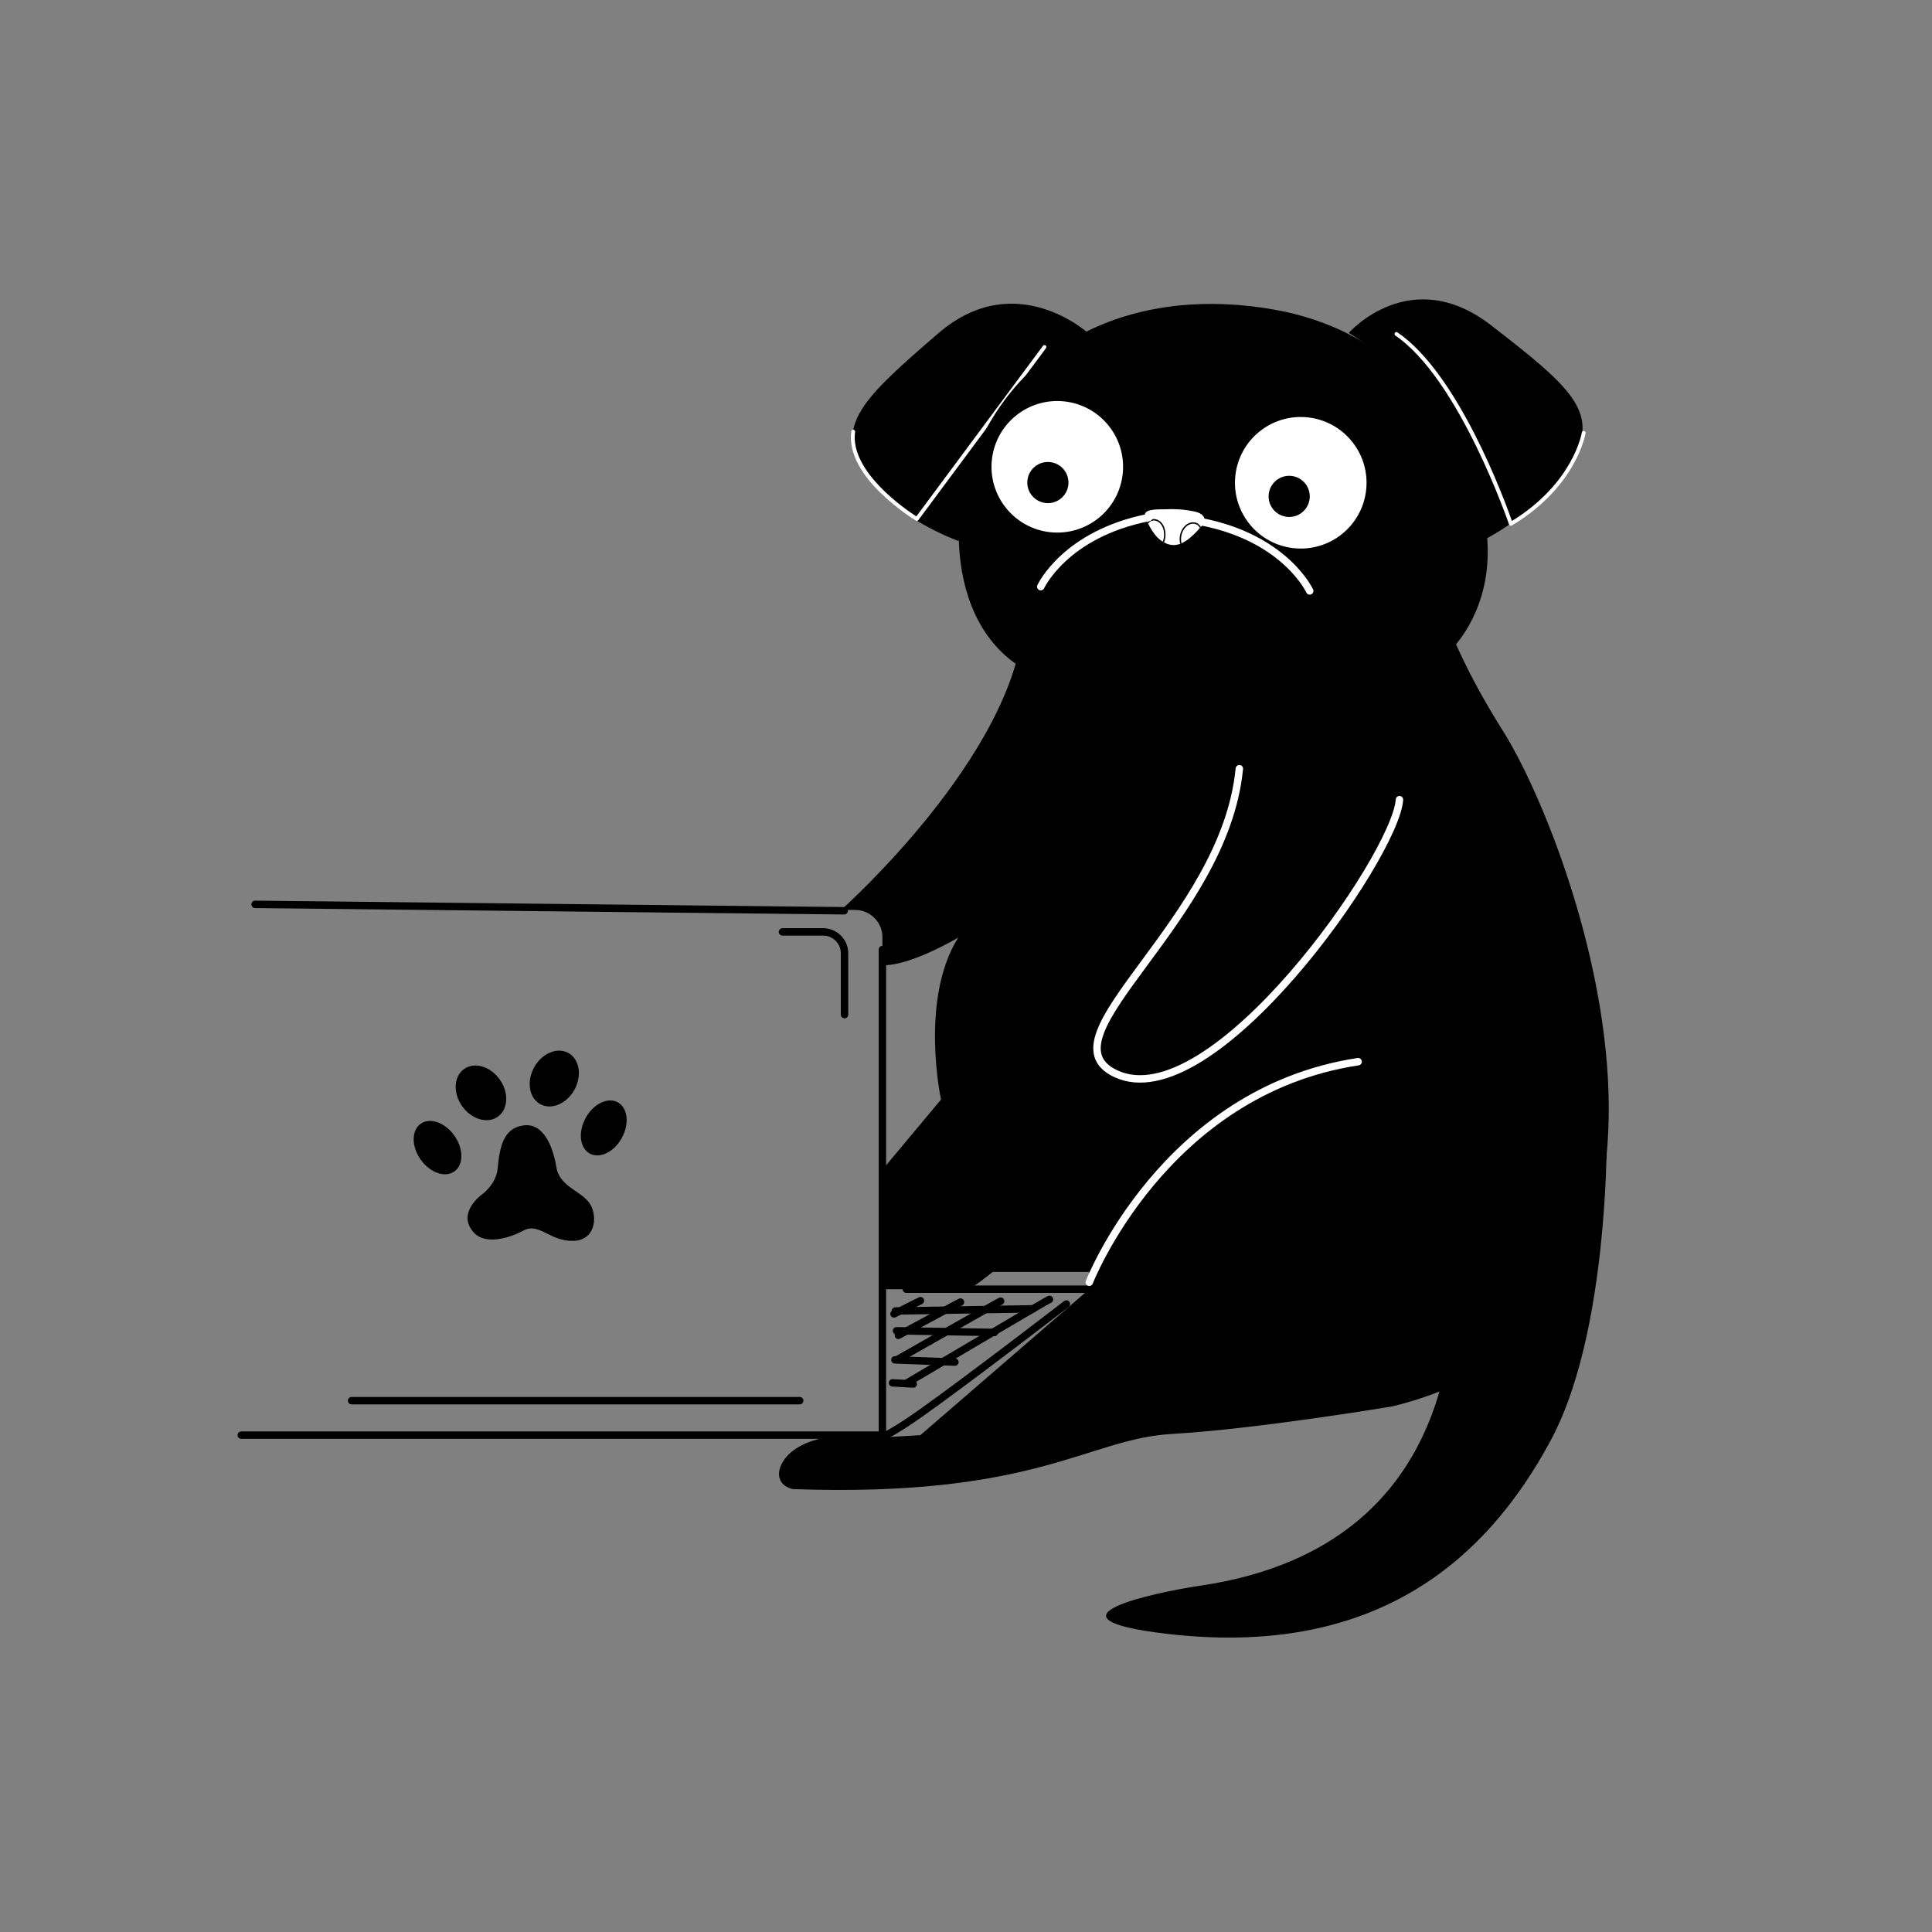 <?xml version="1.0" encoding="UTF-8"?> <svg xmlns="http://www.w3.org/2000/svg" width="260" height="260" viewBox="0 0 260 260" fill="none"><rect x="0" y="0" width="260" height="260" fill="#808080" stroke="none"/><g clip-path="url(#clip0_630_7811)"><path fill-rule="evenodd" clip-rule="evenodd" d="M192.046 74.222C192.046 74.222 192.738 83.278 202.25 98.344C211.762 113.402 235.367 177.515 187.404 189.258C187.404 189.258 169.078 192.329 157.72 192.973C146.362 193.61 139.512 201.551 106.694 200.396C106.694 200.396 104.974 200.114 104.841 198.535C104.699 196.964 106.505 193.405 114.117 193.138L118.752 193.437L123.857 193.138L146.59 173.493V171.168H133.598C133.598 171.168 130.809 173.422 130.275 173.493H118.752V157.414L126.638 147.972C126.638 147.972 123.716 134.509 128.955 126.175C128.955 126.175 122.404 130.071 118.752 129.882V126.127C118.752 124.101 117.11 122.459 115.091 122.459C114.046 122.459 113.19 122.459 113.19 122.459C113.19 122.459 136.52 101.753 137.769 83.499L192.046 74.222Z" fill="black"></path><path d="M105.302 125.411H110.776C112.363 125.411 113.652 126.699 113.652 128.286C113.652 131.585 113.652 136.542 113.652 136.542" stroke="black" stroke-miterlimit="1.5" stroke-linecap="round" stroke-linejoin="round"></path><path d="M47.316 188.495H107.619" stroke="black" stroke-miterlimit="1.5" stroke-linecap="round" stroke-linejoin="round"></path><path d="M34.332 121.704C34.332 121.704 95.271 122.371 113.604 122.568" stroke="black" stroke-miterlimit="1.5" stroke-linecap="round" stroke-linejoin="round"></path><path d="M118.749 127.783C118.749 140.736 118.749 193.137 118.749 193.137H32.47" stroke="black" stroke-miterlimit="1.5" stroke-linecap="round" stroke-linejoin="round"></path><path fill-rule="evenodd" clip-rule="evenodd" d="M216.241 147.962C216.241 147.962 217.253 177.775 208.753 193.715C199.735 210.613 184.454 223.09 157.03 219.871C139.075 217.764 155.379 214.3 161.627 213.38C179.926 210.664 191.475 200.48 194.796 182.72C197.483 168.34 192.699 161.483 192.699 161.483L216.241 147.962Z" fill="black"></path><path d="M181.511 44.798C181.511 44.798 189.795 35.369 200.673 43.783C211.551 52.196 215.22 55.482 211.665 61.902C208.111 68.322 199.913 72.549 199.913 72.549C199.913 72.549 195.145 53.085 181.511 44.798Z" fill="black"></path><path d="M203.328 70.755C203.374 70.755 203.42 70.743 203.46 70.719C212.213 65.466 213.372 58.356 213.383 58.285C213.404 58.145 213.307 58.014 213.167 57.993C213.028 57.97 212.896 58.068 212.874 58.209C212.864 58.277 211.753 65.011 203.467 70.113C202.559 67.52 196.302 50.331 188.071 44.733C187.954 44.654 187.794 44.684 187.714 44.801C187.634 44.919 187.665 45.079 187.782 45.159C196.361 50.992 203.018 70.386 203.084 70.581C203.11 70.654 203.166 70.713 203.239 70.74C203.268 70.75 203.298 70.755 203.328 70.755Z" fill="white"></path><path d="M146.556 44.926C146.556 44.926 136.73 35.863 126.302 44.831C115.874 53.799 112.38 57.271 116.263 63.5C120.146 69.73 128.994 72.802 128.994 72.802C128.994 72.802 133.369 53.911 146.556 44.926Z" fill="black"></path><path d="M123.397 70.095C123.471 70.091 123.542 70.056 123.589 69.992L140.767 46.849C140.851 46.735 140.827 46.575 140.713 46.49C140.6 46.406 140.439 46.43 140.355 46.544L123.319 69.496C121.98 68.637 114.327 63.47 115.073 58.113C115.092 57.973 114.995 57.844 114.854 57.824C114.712 57.806 114.584 57.903 114.565 58.043C113.706 64.215 122.86 69.823 123.251 70.059C123.296 70.087 123.347 70.098 123.397 70.095Z" fill="white"></path><path d="M174.266 42.266C181.26 44.052 187.219 47.63 191.806 53.513C206.966 72.95 198.244 86.862 191.81 90.181C178.57 97.01 158.778 94.956 144.126 92.319C127.155 89.266 127.99 69.965 130.178 63.542C136.436 45.178 153.503 38.42 171.64 41.696C172.533 41.857 173.408 42.047 174.266 42.266Z" fill="black"></path><path d="M166.247 64.019C165.723 68.88 169.239 73.246 174.101 73.771C178.962 74.296 183.328 70.781 183.852 65.921C184.377 61.06 180.861 56.693 175.999 56.168C171.138 55.643 166.771 59.158 166.247 64.019Z" fill="white"></path><path d="M133.483 61.869C132.959 66.73 136.476 71.096 141.337 71.621C146.199 72.146 150.565 68.631 151.089 63.771C151.613 58.91 148.097 54.544 143.236 54.019C138.374 53.493 134.008 57.008 133.483 61.869Z" fill="white"></path><path d="M138.266 64.644C138.102 66.165 139.202 67.531 140.723 67.695C142.244 67.859 143.61 66.759 143.774 65.239C143.938 63.718 142.838 62.351 141.317 62.187C139.796 62.023 138.43 63.123 138.266 64.644Z" fill="black"></path><path d="M170.738 66.504C170.574 68.025 171.675 69.391 173.196 69.556C174.717 69.72 176.083 68.62 176.247 67.099C176.411 65.578 175.311 64.212 173.79 64.048C172.269 63.884 170.902 64.983 170.738 66.504Z" fill="black"></path><path d="M154.062 69.257C154.035 69.554 154.178 69.837 154.317 70.101C154.347 70.161 154.377 70.218 154.407 70.279L154.407 70.282C154.446 70.352 154.48 70.413 154.513 70.478C154.868 71.154 155.255 71.819 155.791 72.358C155.997 72.559 156.224 72.742 156.471 72.896C156.525 72.931 156.582 72.963 156.637 72.991C157.127 73.261 157.677 73.405 158.228 73.335C158.426 73.311 158.616 73.263 158.8 73.192C158.859 73.173 158.918 73.15 158.979 73.124C159.144 73.049 159.308 72.964 159.462 72.869C160.229 72.403 160.857 71.75 161.455 71.081C161.502 71.031 161.548 70.98 161.594 70.929C161.631 70.888 161.664 70.849 161.701 70.808C161.872 70.617 162.051 70.408 162.103 70.156C162.178 69.794 161.963 69.417 161.661 69.195C161.358 68.977 160.981 68.881 160.611 68.809C159.36 68.554 158.073 68.466 156.793 68.537C156.189 68.572 154.142 68.409 154.062 69.257Z" fill="white"></path><path d="M158.827 73.187C158.886 73.168 158.946 73.145 159.006 73.119C158.857 72.493 158.964 71.804 159.311 71.262C159.556 70.876 159.891 70.613 160.252 70.515C160.655 70.405 161.099 70.532 161.332 70.821C161.39 70.894 161.434 70.977 161.47 71.068C161.516 71.017 161.562 70.966 161.608 70.915C161.573 70.838 161.53 70.768 161.479 70.703C161.197 70.349 160.684 70.199 160.203 70.332C159.795 70.441 159.422 70.734 159.148 71.159C158.771 71.748 158.656 72.505 158.827 73.187Z" fill="black"></path><path d="M154.408 70.302L154.407 70.305C154.447 70.376 154.48 70.437 154.513 70.502C154.646 70.233 154.964 70.041 155.296 70.045C155.639 70.05 155.99 70.239 156.234 70.552C156.442 70.822 156.579 71.176 156.636 71.608C156.692 72.022 156.656 72.519 156.461 72.936C156.514 72.972 156.571 73.004 156.625 73.032C156.846 72.575 156.886 72.034 156.825 71.583C156.763 71.116 156.613 70.731 156.384 70.434C156.108 70.074 155.699 69.857 155.297 69.852C154.939 69.848 154.6 70.029 154.408 70.302Z" fill="black"></path><path d="M176.254 79.529C176.254 79.529 172.995 72.435 161.717 70.225" stroke="white" stroke-miterlimit="1.5" stroke-linecap="round" stroke-linejoin="round"></path><path d="M140.063 78.948C140.063 78.948 143.322 71.854 154.6 69.644" stroke="white" stroke-miterlimit="1.5" stroke-linecap="round" stroke-linejoin="round"></path><path d="M61.143 157.652C62.399 156.766 62.403 154.61 61.153 152.836C59.902 151.062 57.87 150.341 56.614 151.227C55.358 152.113 55.354 154.269 56.604 156.043C57.855 157.817 59.887 158.538 61.143 157.652Z" fill="black"></path><path d="M79.366 155.239C78.019 154.502 77.77 152.361 78.811 150.456C79.851 148.552 81.787 147.606 83.134 148.343C84.481 149.081 84.73 151.222 83.689 153.126C82.649 155.03 80.713 155.977 79.366 155.239Z" fill="black"></path><path d="M66.989 150.284C68.39 149.296 68.512 147.057 67.261 145.283C66.01 143.509 63.861 142.871 62.46 143.859C61.059 144.847 60.937 147.086 62.188 148.86C63.438 150.635 65.588 151.272 66.989 150.284Z" fill="black"></path><path d="M72.709 148.594C71.206 147.772 70.831 145.562 71.871 143.658C72.912 141.754 74.974 140.877 76.477 141.699C77.98 142.521 78.355 144.731 77.314 146.635C76.273 148.54 74.212 149.417 72.709 148.594Z" fill="black"></path><path d="M188.333 107.616C187.827 115.215 163.093 150.698 150.096 144.464C139.825 139.537 164.806 124.021 166.784 103.449" stroke="white" stroke-miterlimit="1.5" stroke-linecap="round" stroke-linejoin="round"></path><path d="M120.311 176.822C120.311 176.822 123.974 174.975 123.895 175.03" stroke="black" stroke-miterlimit="1.5" stroke-linecap="round" stroke-linejoin="round"></path><path d="M120.899 179.706C120.899 179.706 129.449 175.089 129.265 175.226" stroke="black" stroke-miterlimit="1.5" stroke-linecap="round" stroke-linejoin="round"></path><path d="M120.915 182.874C120.915 182.874 134.963 174.871 134.66 175.108" stroke="black" stroke-miterlimit="1.5" stroke-linecap="round" stroke-linejoin="round"></path><path d="M121.904 186.2C121.904 186.2 141.653 174.528 141.228 174.874" stroke="black" stroke-miterlimit="1.5" stroke-linecap="round" stroke-linejoin="round"></path><path d="M120.112 186.097L122.902 186.252" stroke="black" stroke-miterlimit="1.5" stroke-linecap="round" stroke-linejoin="round"></path><path d="M120.433 183.003L128.506 183.306" stroke="black" stroke-miterlimit="1.5" stroke-linecap="round" stroke-linejoin="round"></path><path d="M120.646 179.091L133.833 179.314" stroke="black" stroke-miterlimit="1.5" stroke-linecap="round" stroke-linejoin="round"></path><path d="M120.494 176.426L139.032 176.135" stroke="black" stroke-miterlimit="1.5" stroke-linecap="round" stroke-linejoin="round"></path><path d="M121.965 173.491H146.297" stroke="black" stroke-miterlimit="1.5" stroke-linecap="round" stroke-linejoin="round"></path><path d="M117.823 193.439C117.823 193.439 117.837 194.466 123.896 190.19C129.956 185.92 143.507 175.49 143.507 175.49" stroke="black" stroke-miterlimit="1.5" stroke-linecap="round" stroke-linejoin="round"></path><path d="M146.59 172.559C146.59 172.559 156.597 146.849 182.77 142.875" stroke="white" stroke-miterlimit="1.5" stroke-linecap="round" stroke-linejoin="round"></path><path fill-rule="evenodd" clip-rule="evenodd" d="M64.882 160.729C64.882 160.729 66.768 159.402 66.972 157.249C67.247 154.422 67.694 151.829 70.451 151.452C73.201 151.067 74.45 154.469 74.858 157.014C75.267 159.567 77.773 160.101 79.132 161.656C80.498 163.211 80.357 166.903 77.175 166.99C73.994 167.084 72.549 164.468 70.451 165.599C68.354 166.73 65.22 167.532 63.728 165.835C61.395 163.18 64.882 160.729 64.882 160.729Z" fill="black"></path></g><defs><clipPath id="clip0_630_7811"><rect width="260" height="260" fill="white"></rect></clipPath></defs></svg> 